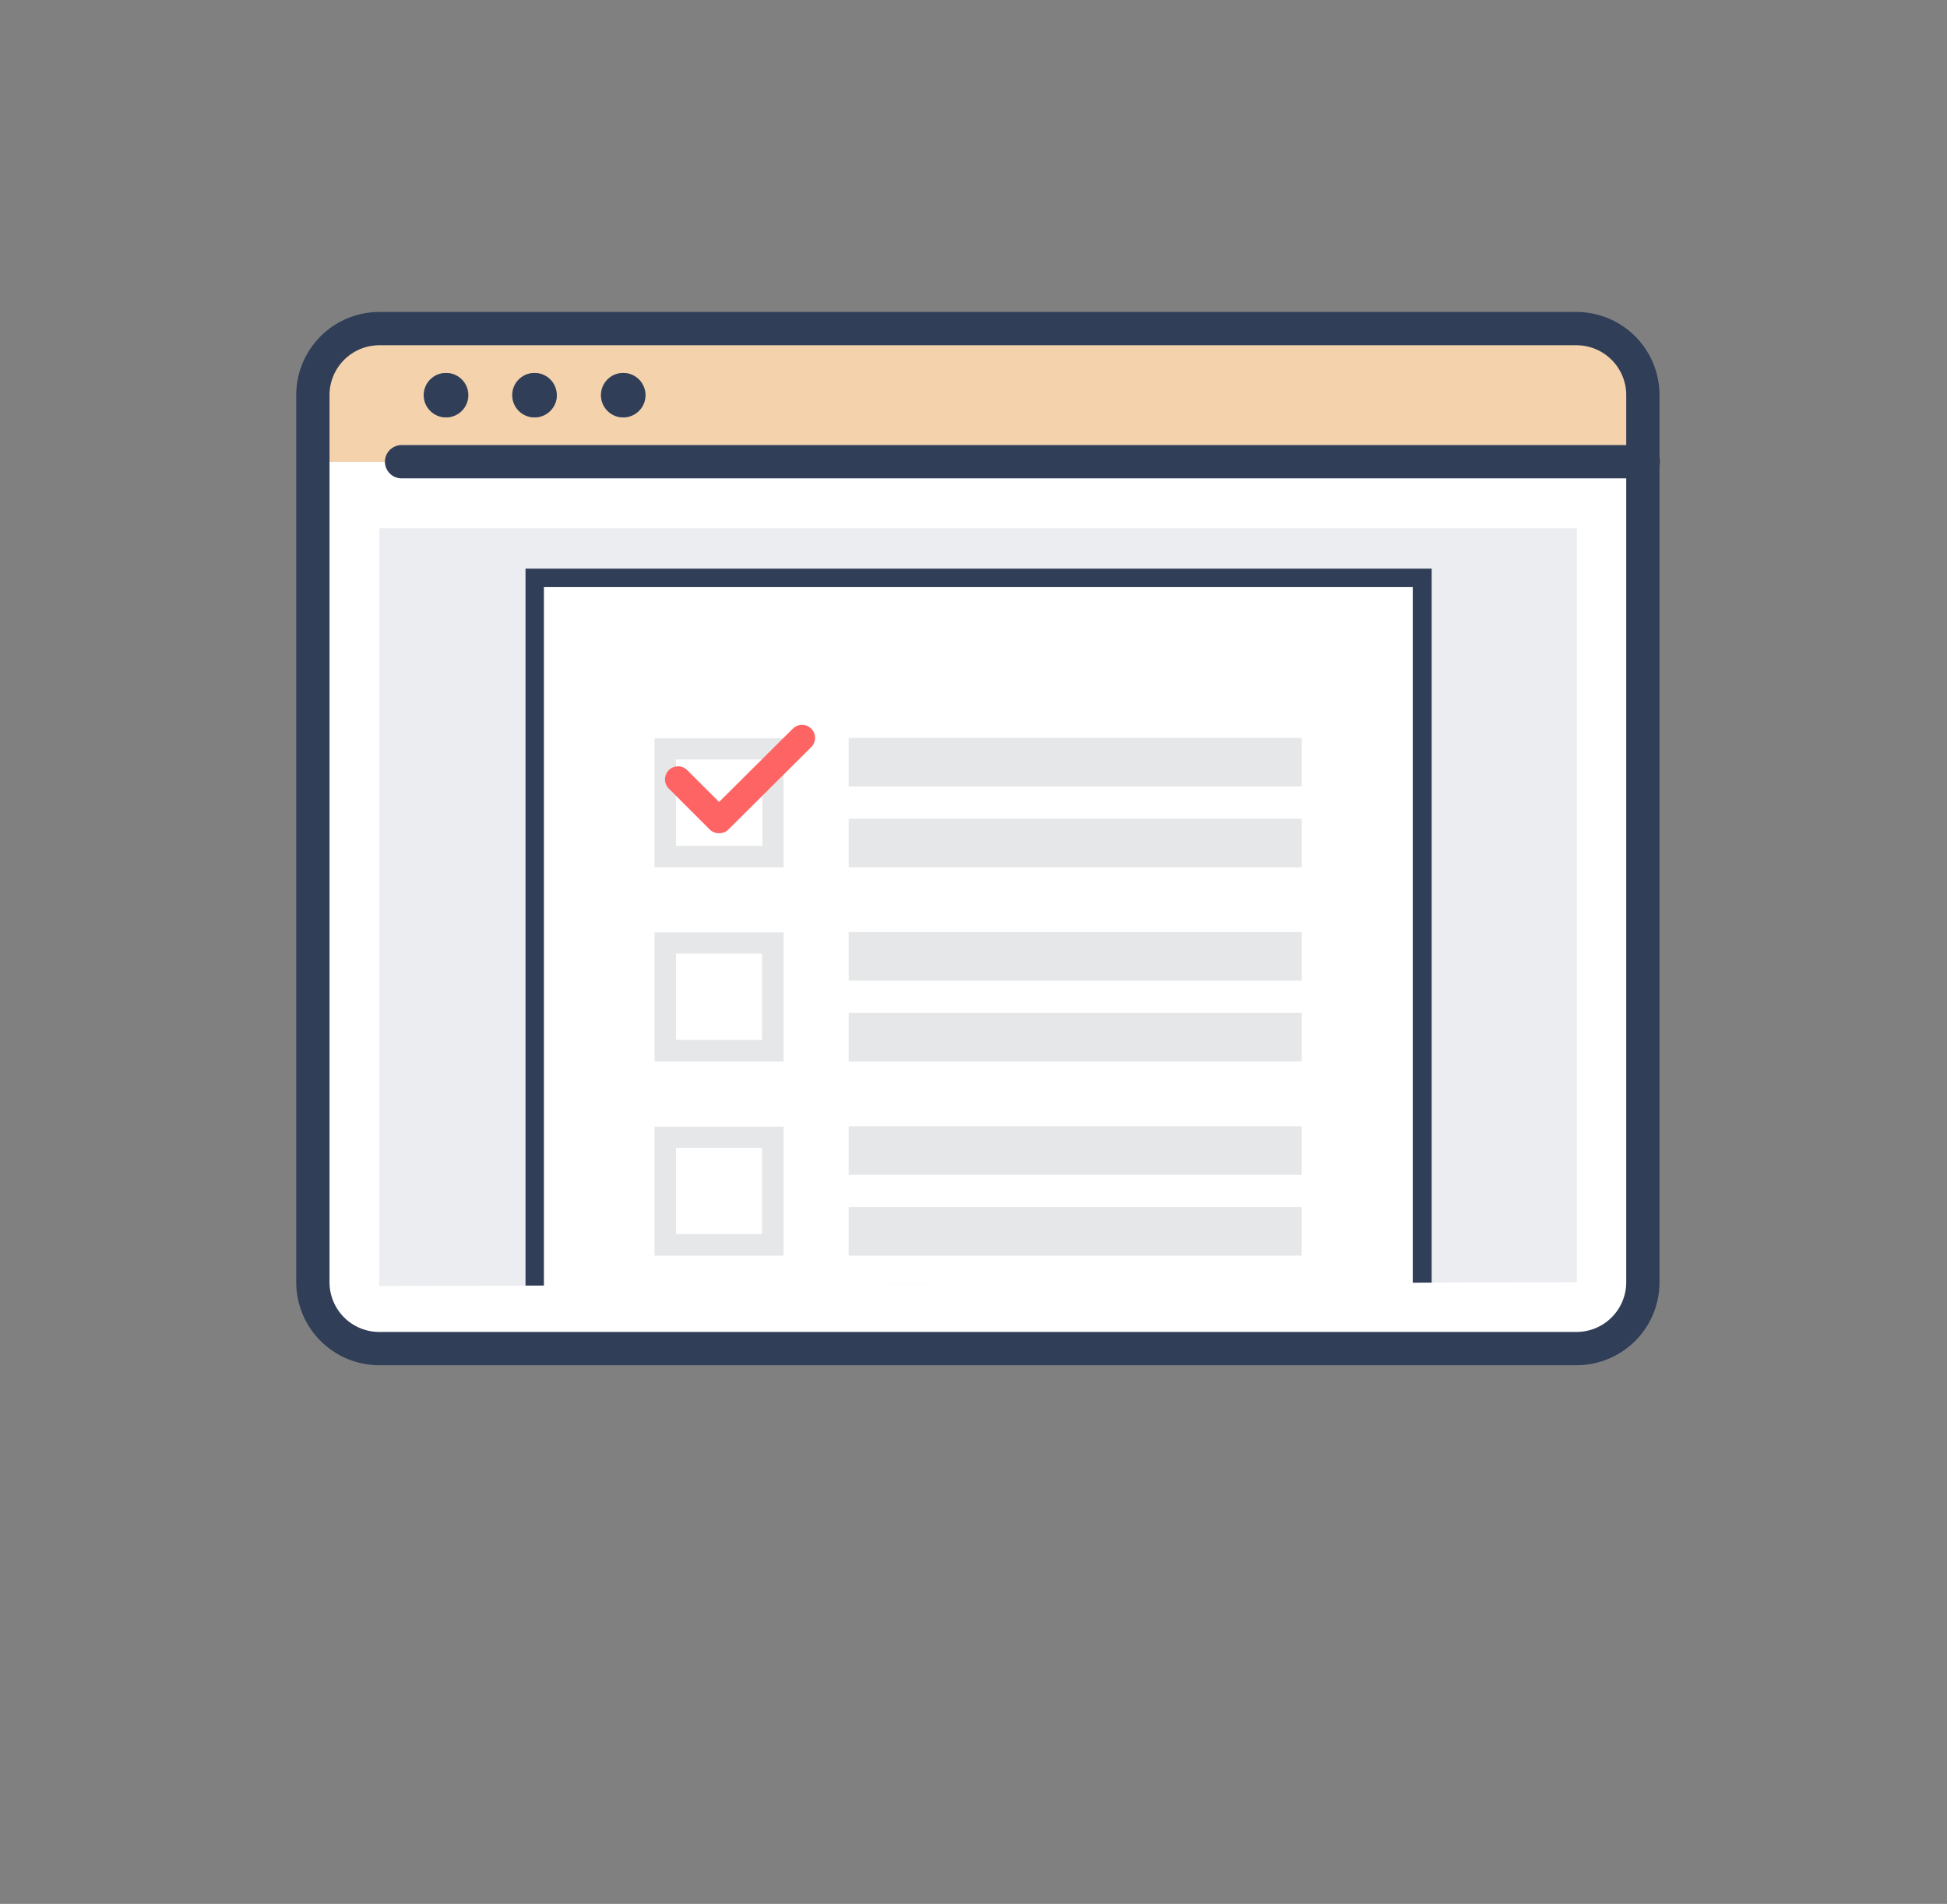 <svg xmlns="http://www.w3.org/2000/svg" xmlns:xlink="http://www.w3.org/1999/xlink" viewBox="0 0 211.2 206.54"><rect x="0" y="0" width="211.2" height="206.54" fill="#808080" stroke="none"/><defs><style>.cls-1,.cls-7{fill:none;}.cls-2{isolation:isolate;}.cls-3{fill:#fff;}.cls-4{fill:#f4d2ac;}.cls-5{fill:#ebedf0;}.cls-6{fill:#303e58;}.cls-7{stroke:#303e58;stroke-linecap:round;stroke-linejoin:round;stroke-width:3.61px;}.cls-8{clip-path:url(#clip-path);}.cls-9{mix-blend-mode:multiply;}.cls-10{fill:#d1d3d4;}.cls-11{fill:#e6e7e8;}.cls-12{fill:#ff6464;}</style><clipPath id="clip-path"><polygon class="cls-1" points="171.05 139.09 171.05 57.3 118.13 57.3 94.07 57.3 41.15 57.3 41.15 139.52 171.05 139.09"/></clipPath></defs><g class="cls-2"><g id="レイヤー_2" data-name="レイヤー 2"><g id="レイヤー_3" data-name="レイヤー 3"><rect class="cls-1" width="211.2" height="181.96"/><path class="cls-3" d="M122.94,146.3H41.15a7.2,7.2,0,0,1-7.21-7.21v-89H178.26v89a7.2,7.2,0,0,1-7.21,7.21H140.52"/><path class="cls-4" d="M67.61,40.46A2.41,2.41,0,1,0,70,42.87,2.42,2.42,0,0,0,67.61,40.46ZM48.37,45.28A2.41,2.41,0,1,0,46,42.87,2.42,2.42,0,0,0,48.37,45.28Zm12-2.41A2.41,2.41,0,1,0,58,45.28,2.42,2.42,0,0,0,60.4,42.87Zm117.86,7.22H33.94V42.87a7.21,7.21,0,0,1,7.21-7.22h129.9a7.21,7.21,0,0,1,7.21,7.22Z"/><polygon class="cls-5" points="171.05 139.09 171.05 57.3 118.13 57.3 94.07 57.3 41.15 57.3 41.15 139.52 171.05 139.09"/><circle class="cls-6" cx="67.61" cy="42.87" r="2.41"/><circle class="cls-6" cx="57.99" cy="42.87" r="2.41"/><circle class="cls-6" cx="48.37" cy="42.87" r="2.41"/><path class="cls-7" d="M159,146.3h12a7.2,7.2,0,0,0,7.21-7.21V42.87a7.21,7.21,0,0,0-7.21-7.22H41.15a7.21,7.21,0,0,0-7.21,7.22v96.22a7.2,7.2,0,0,0,7.21,7.21H159Z"/><line class="cls-7" x1="178.26" y1="50.09" x2="43.56" y2="50.09"/><g class="cls-8"><rect class="cls-3" x="56.95" y="61.69" width="98.3" height="144.85"/><polygon class="cls-3" points="73.77 205.53 57.95 189.72 57.95 62.69 154.25 62.69 154.25 205.53 73.77 205.53"/><path class="cls-6" d="M153.25,63.69V204.54H74.18L59,189.3V63.69h94.3m2-2H57V190.13l16.41,16.41h81.89V61.69Z"/><g class="cls-9"><polygon class="cls-10" points="73.36 206.54 56.95 190.13 73.36 190.13 89.76 206.53 73.36 206.54"/></g><polygon class="cls-11" points="73.36 190.13 56.95 190.13 73.36 206.54 73.36 190.13"/><path class="cls-11" d="M85,94.09H71v-14H85ZM82.7,91.75V82.39H73.33v9.36Z"/><path class="cls-11" d="M85,115.15H71v-14H85Zm-2.34-2.34v-9.36H73.33v9.36Z"/><path class="cls-11" d="M85,136.22H71v-14H85Zm-2.34-2.34v-9.36H73.33v9.36Z"/><path class="cls-11" d="M85,157.28H71v-14H85Zm-2.34-2.34v-9.36H73.33v9.36Z"/><path class="cls-11" d="M85,178.35H71v-14H85ZM82.7,176v-9.36H73.33V176Z"/><rect class="cls-11" x="92.06" y="80.05" width="49.15" height="5.27"/><rect class="cls-11" x="92.06" y="88.82" width="49.15" height="5.27"/><rect class="cls-11" x="92.06" y="101.11" width="49.15" height="5.27"/><rect class="cls-11" x="92.06" y="109.89" width="49.15" height="5.27"/><rect class="cls-11" x="92.06" y="122.18" width="49.15" height="5.27"/><rect class="cls-11" x="92.06" y="130.95" width="49.15" height="5.27"/><rect class="cls-11" x="92.06" y="143.24" width="49.15" height="5.27"/><rect class="cls-11" x="92.06" y="152.02" width="49.15" height="5.27"/><rect class="cls-11" x="92.06" y="164.31" width="49.15" height="5.27"/><rect class="cls-11" x="92.06" y="173.08" width="49.15" height="5.27"/><path class="cls-12" d="M78,90.39A1.38,1.38,0,0,1,77,90l-4.45-4.45a1.4,1.4,0,0,1,2-2L78,87,86,79.05a1.41,1.41,0,0,1,2,2L79,90A1.38,1.38,0,0,1,78,90.39Z"/></g></g></g></g></svg>